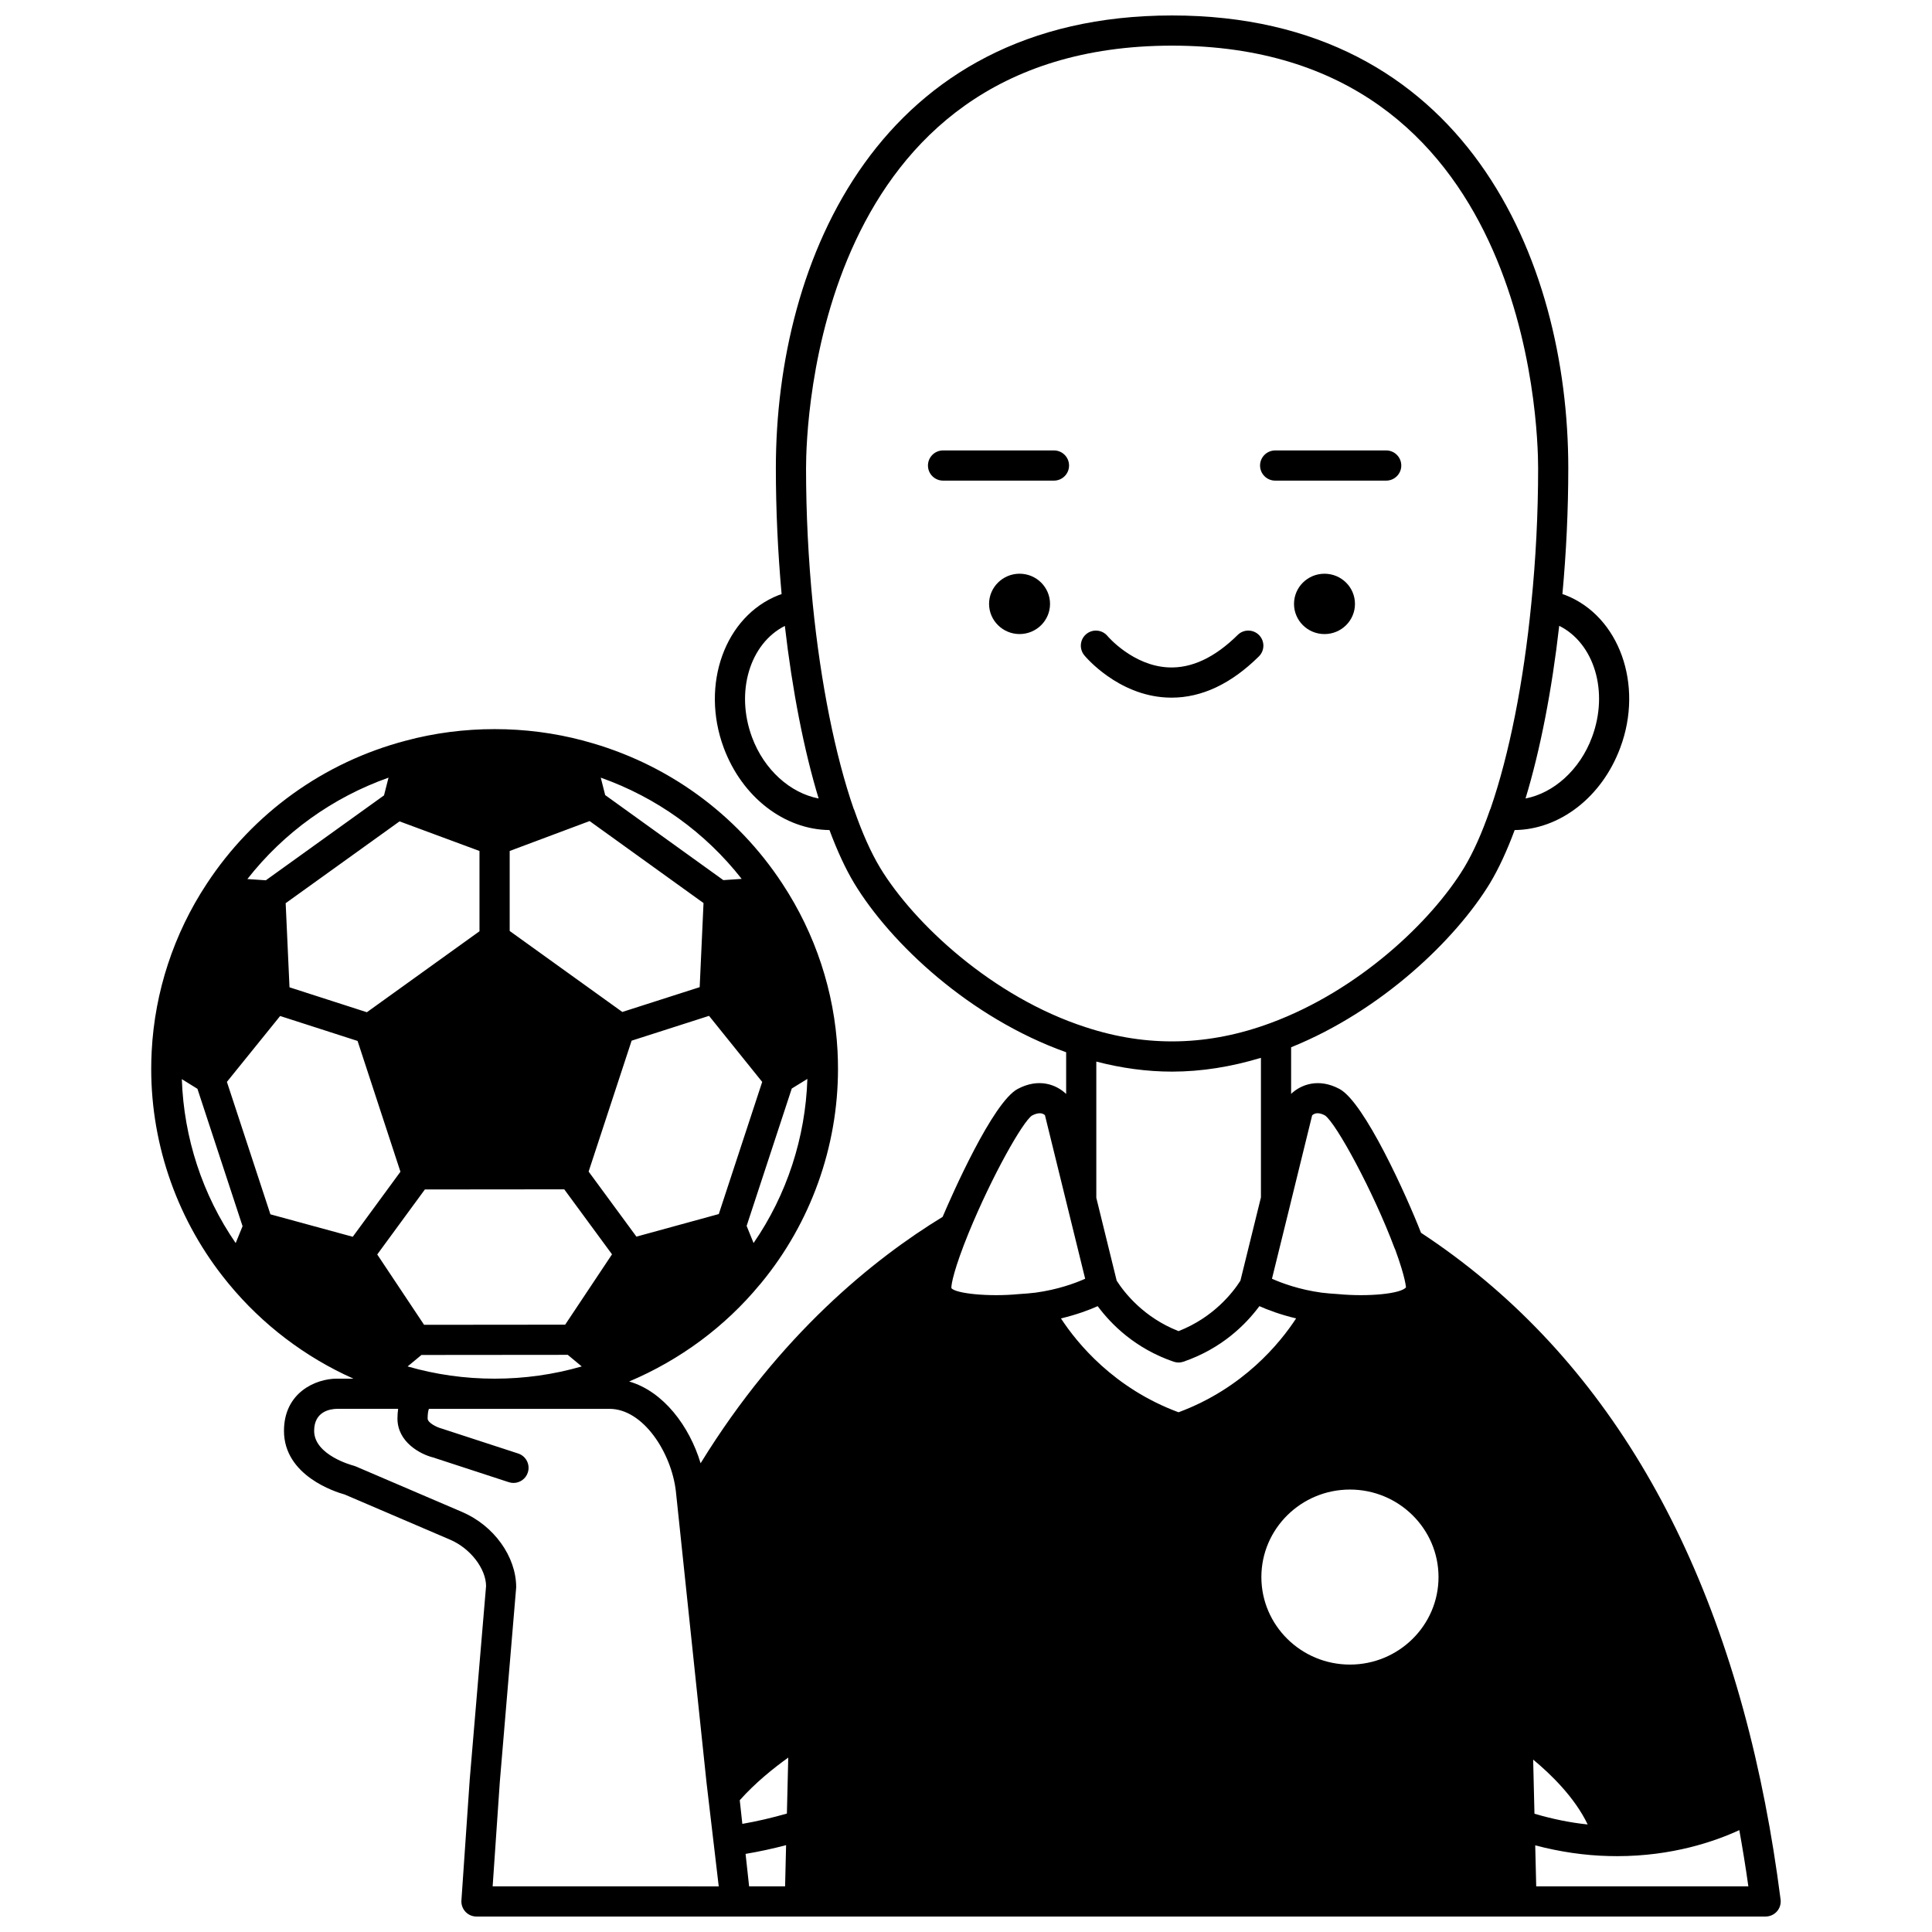 <?xml version="1.0" encoding="UTF-8"?>
<!-- Uploaded to: ICON Repo, www.svgrepo.com, Generator: ICON Repo Mixer Tools -->
<svg width="800px" height="800px" version="1.1" viewBox="144 144 512 512" xmlns="http://www.w3.org/2000/svg">
 <defs>
  <clipPath id="a">
   <path d="m184 148.09h432v503.81h-432z"/>
  </clipPath>
 </defs>
 <path d="m503.08 304.04c0 4.418-3.613 7.996-8.074 7.996-4.461 0-8.078-3.578-8.078-7.996 0-4.418 3.617-7.996 8.078-7.996 4.461 0 8.074 3.578 8.074 7.996"/>
 <path d="m414.19 296.04c-4.438 0-8.078 3.598-8.078 7.996 0 4.398 3.637 7.996 8.078 7.996 4.477 0 8.078-3.598 8.078-7.996 0-4.398-3.598-7.996-8.078-7.996z"/>
 <g clip-path="url(#a)">
  <path d="m611.84 622.19c-13.516-69.621-44.23-120.57-91.258-151.49-3.84-9.836-15.02-34.641-21.621-38.125-5.531-2.945-10.176-1.168-12.801 1.305v-12.344c23.973-9.676 43.613-28.559 52.691-43.469 2.324-3.863 4.516-8.625 6.551-14.094 11.902-0.121 23.117-8.695 27.988-21.832 6.234-16.691-0.281-34.828-14.492-40.418-0.277-0.113-0.562-0.188-0.844-0.285 1.016-11.016 1.555-22.227 1.555-33.391 0-55.336-27.496-119.95-105-119.95-77.5 0-105 64.621-105 119.95 0 11.066 0.527 22.285 1.523 33.395-0.258 0.094-0.543 0.168-0.785 0.27-14.227 5.578-20.758 23.707-14.566 40.422 4.879 13.145 16.109 21.719 28.035 21.84 2.047 5.484 4.242 10.254 6.562 14.109 9.688 15.977 30.641 35.664 56.16 44.773v11.051c-2.606-2.492-7.258-4.293-12.832-1.332-6.633 3.523-17.465 28.188-19.902 33.906-18.25 11.145-43.172 31.203-64.137 65.297-2.977-9.891-9.891-19.055-18.934-21.668 13.516-5.719 25.457-14.555 34.695-25.77 0.02-0.02 0.047-0.023 0.062-0.043 0.055-0.055 0.082-0.133 0.141-0.191 0.031-0.039 0.066-0.074 0.102-0.117 13.117-15.922 20.344-36.066 20.344-56.723 0-1.586-0.039-3.137-0.121-4.723-0.812-15.734-5.867-31.066-14.602-44.328-12.199-18.633-30.766-32.031-52.289-37.801-0.184-0.074-0.367-0.121-0.559-0.164-7.566-2.008-15.445-3.027-23.43-3.027-8.035 0-15.945 1.027-23.484 3.051-21.746 5.699-40.512 19.184-52.828 37.973-8.719 13.234-13.754 28.566-14.566 44.324-0.082 1.551-0.125 3.144-0.125 4.699 0 20.551 7.164 40.59 20.152 56.469 0.121 0.172 0.238 0.324 0.387 0.477 8.93 10.84 20.277 19.449 33.043 25.141h-4.363c-5.641 0-14.035 3.684-14.035 13.836 0 11.887 13.629 16.188 16.086 16.867l27.93 11.965c5.426 2.316 9.523 7.746 9.539 12.301l-4.328 51.242-2.203 32.066c-0.074 1.105 0.312 2.191 1.07 3.004 0.75 0.809 1.812 1.266 2.918 1.266h68.633 0.059 0.055l272.89-0.004c1.148 0 2.242-0.496 3.004-1.355 0.754-0.863 1.109-2.012 0.965-3.152-1.152-8.941-2.512-17.426-4.043-25.199zm-157.23-194.2c7.773 0 15.672-1.273 23.551-3.656v36.988l-5.438 22.07c-2.027 3.188-7.168 9.758-16.395 13.367-9.223-3.609-14.363-10.18-16.395-13.367l-5.398-21.965v-36.098c6.691 1.746 13.422 2.66 20.074 2.66zm-19.711 62.156c3.598 4.844 9.938 11.215 20.129 14.719 0.016 0.004 0.027 0.004 0.043 0.008 0.402 0.133 0.824 0.211 1.254 0.211 0.434 0 0.855-0.074 1.254-0.211 0.016-0.004 0.027-0.004 0.043-0.008 10.195-3.504 16.535-9.879 20.133-14.723 2.25 1.012 5.582 2.258 9.727 3.25-4.262 6.539-14.035 18.523-31.16 24.875-17.121-6.348-26.891-18.332-31.156-24.871 4.16-0.996 7.481-2.238 9.734-3.25zm90.324 71.793c0 12.789-10.531 23.191-23.473 23.191-12.938 0-23.473-10.402-23.473-23.191s10.531-23.191 23.473-23.191c12.941 0 23.473 10.402 23.473 23.191zm-185.18 59.141c4.113-4.629 9.035-8.566 12.852-11.301l-0.359 14.832c-3.891 1.121-7.91 2.059-11.809 2.734zm210.26-10.77c4.766 3.945 11.031 10.062 14.449 17.191-4.695-0.484-9.414-1.465-14.102-2.844zm-55.172-170.71c2.945 2.016 12.789 20.102 18.43 35.145 0.062 0.16 0.129 0.312 0.207 0.457 2.856 7.832 2.781 9.945 2.836 9.945-1.246 1.699-9.918 2.578-18.055 1.797-1.496-0.074-2.918-0.227-4.309-0.375-5.906-0.809-10.496-2.5-13.156-3.688l4.953-20.098c0.02-0.082 0.039-0.168 0.055-0.25l5.644-22.965c0.82-0.742 1.973-0.727 3.394 0.031zm70.766-100.24c-3.219 8.684-10.188 14.824-17.617 16.246 3.91-12.863 7-28.762 8.926-45.758 9.262 4.617 13.203 17.43 8.691 29.512zm-222.61 0c-4.465-12.051-0.543-24.82 8.707-29.488 1.961 17.043 5.059 32.926 8.953 45.734-7.481-1.422-14.434-7.551-17.66-16.246zm33.945 34.594c-2.422-4.027-4.742-9.207-6.887-15.402-0.02-0.059-0.066-0.098-0.094-0.156-4.922-14.199-8.781-33.488-10.863-54.348-1.176-11.949-1.777-24.059-1.777-35.992 0-11.461 2.723-111.96 97.004-111.96s97.004 100.5 97.004 111.96c0 12.043-0.613 24.148-1.82 35.996-2.035 20.723-5.856 39.957-10.777 54.211-0.02 0.043-0.027 0.09-0.043 0.133-0.023 0.059-0.07 0.102-0.094 0.16-2.133 6.168-4.449 11.352-6.875 15.383-8.672 14.25-27.883 32.504-51.238 41.152-16.457 6.113-32.711 6.492-49 1.145-24.695-7.969-45.582-27.504-54.539-42.281zm40.234 65.691c0.785-0.414 1.48-0.621 2.078-0.621 0.543 0 1.004 0.168 1.375 0.504l10.66 43.355c-2.652 1.184-7.238 2.875-13.156 3.68-1.352 0.152-2.816 0.301-4.504 0.391-7.805 0.758-16.648-0.133-17.793-1.586-0.082-0.977 0.766-5.285 4.57-14.625 6.195-15.102 14.281-29.383 16.77-31.098zm-225.28-9.66 4.137 2.562 11.961 36.406-1.824 4.473c-8.801-12.762-13.746-27.887-14.273-43.441zm151.52 43.43-1.84-4.535 11.961-36.406 4.137-2.551c-0.508 15.566-5.445 30.707-14.258 43.492zm-87.32 21.672-12.414-18.641 12.625-17.227 36.934-0.035 12.66 17.227-12.414 18.641zm-38.145-81.836 20.52 6.609 11.359 34.66-12.637 17.238-21.82-5.949-11.531-35.102zm113.66-0.039 14.09 17.504-11.504 35.02-21.828 5.984-12.668-17.238 11.395-34.691zm-2.477-7.606-20.504 6.574-29.848-21.461v-21.203l21.18-7.926 30.188 21.727zm-79.539-43.934 21.184 7.848v21.277l-29.844 21.457-20.504-6.606-1.016-22.293zm2.137 144.45 3.664-3.039 38.777-0.035 3.703 3.074c-7.43 2.141-15.164 3.242-23.09 3.242-7.91 0-15.625-1.098-23.055-3.242zm88.527-129.21-4.856 0.332-31.312-22.535-1.172-4.621c14.77 5.231 27.691 14.512 37.34 26.824zm-93.586-26.824-1.195 4.695-31.32 22.504-4.891-0.328c9.668-12.34 22.613-21.633 37.406-26.871zm27.594 293.82 1.902-27.734 4.336-51.516c0-8.164-5.914-16.387-14.383-19.992l-28.188-12.074c-0.199-0.082-0.41-0.156-0.621-0.207-0.109-0.023-10.352-2.715-10.352-9.191 0-5.168 4.246-5.805 6.039-5.836h16.219c-0.105 0.785-0.18 1.617-0.18 2.559 0 6.281 6.098 9.488 9.434 10.32l20.074 6.559c0.414 0.137 0.832 0.199 1.242 0.199 1.684 0 3.25-1.07 3.797-2.758 0.688-2.098-0.457-4.359-2.559-5.043l-20.312-6.625c-1.32-0.348-3.68-1.531-3.68-2.648 0-1.34 0.18-2.141 0.336-2.559h47.879c8.875 0 16.391 11.555 17.574 21.852l8.125 77.223 1.883 16.012c0 0.008-0.004 0.016 0 0.02 0 0.008 0.004 0.012 0.008 0.02l1.34 11.422zm67.027-8.605c3.535-0.598 7.168-1.371 10.738-2.32l-0.262 10.926h-9.535zm209.53 8.605-0.266-10.871c6.531 1.719 13.105 2.691 19.609 2.836h0.094 0.004 0.004c0.676 0.016 1.348 0.027 2.012 0.027 14.641 0 25.91-3.918 32.363-6.898 0.859 4.777 1.676 9.707 2.398 14.906z"/>
 </g>
 <path d="m453.15 328.85c0.445 0.023 0.891 0.035 1.332 0.035 8.023 0 15.801-3.676 23.141-10.934 1.57-1.555 1.582-4.082 0.031-5.652s-4.086-1.582-5.652-0.031c-6.059 5.992-12.25 8.902-18.383 8.598-9.414-0.441-16.055-8.234-16.117-8.312-1.402-1.688-3.914-1.93-5.617-0.527-1.703 1.406-1.941 3.922-0.539 5.629 0.352 0.434 8.84 10.547 21.805 11.195z"/>
 <path d="m423.31 263.37h-29.391c-2.211 0-4 1.793-4 4 0 2.207 1.789 4 4 4h29.391c2.211 0 4-1.793 4-4 0-2.211-1.789-4-4-4z"/>
 <path d="m481.93 271.37h29.426c2.211 0 4-1.793 4-4 0-2.207-1.789-4-4-4l-29.426 0.004c-2.211 0-4 1.793-4 4 0.004 2.203 1.789 3.996 4 3.996z"/>
</svg>